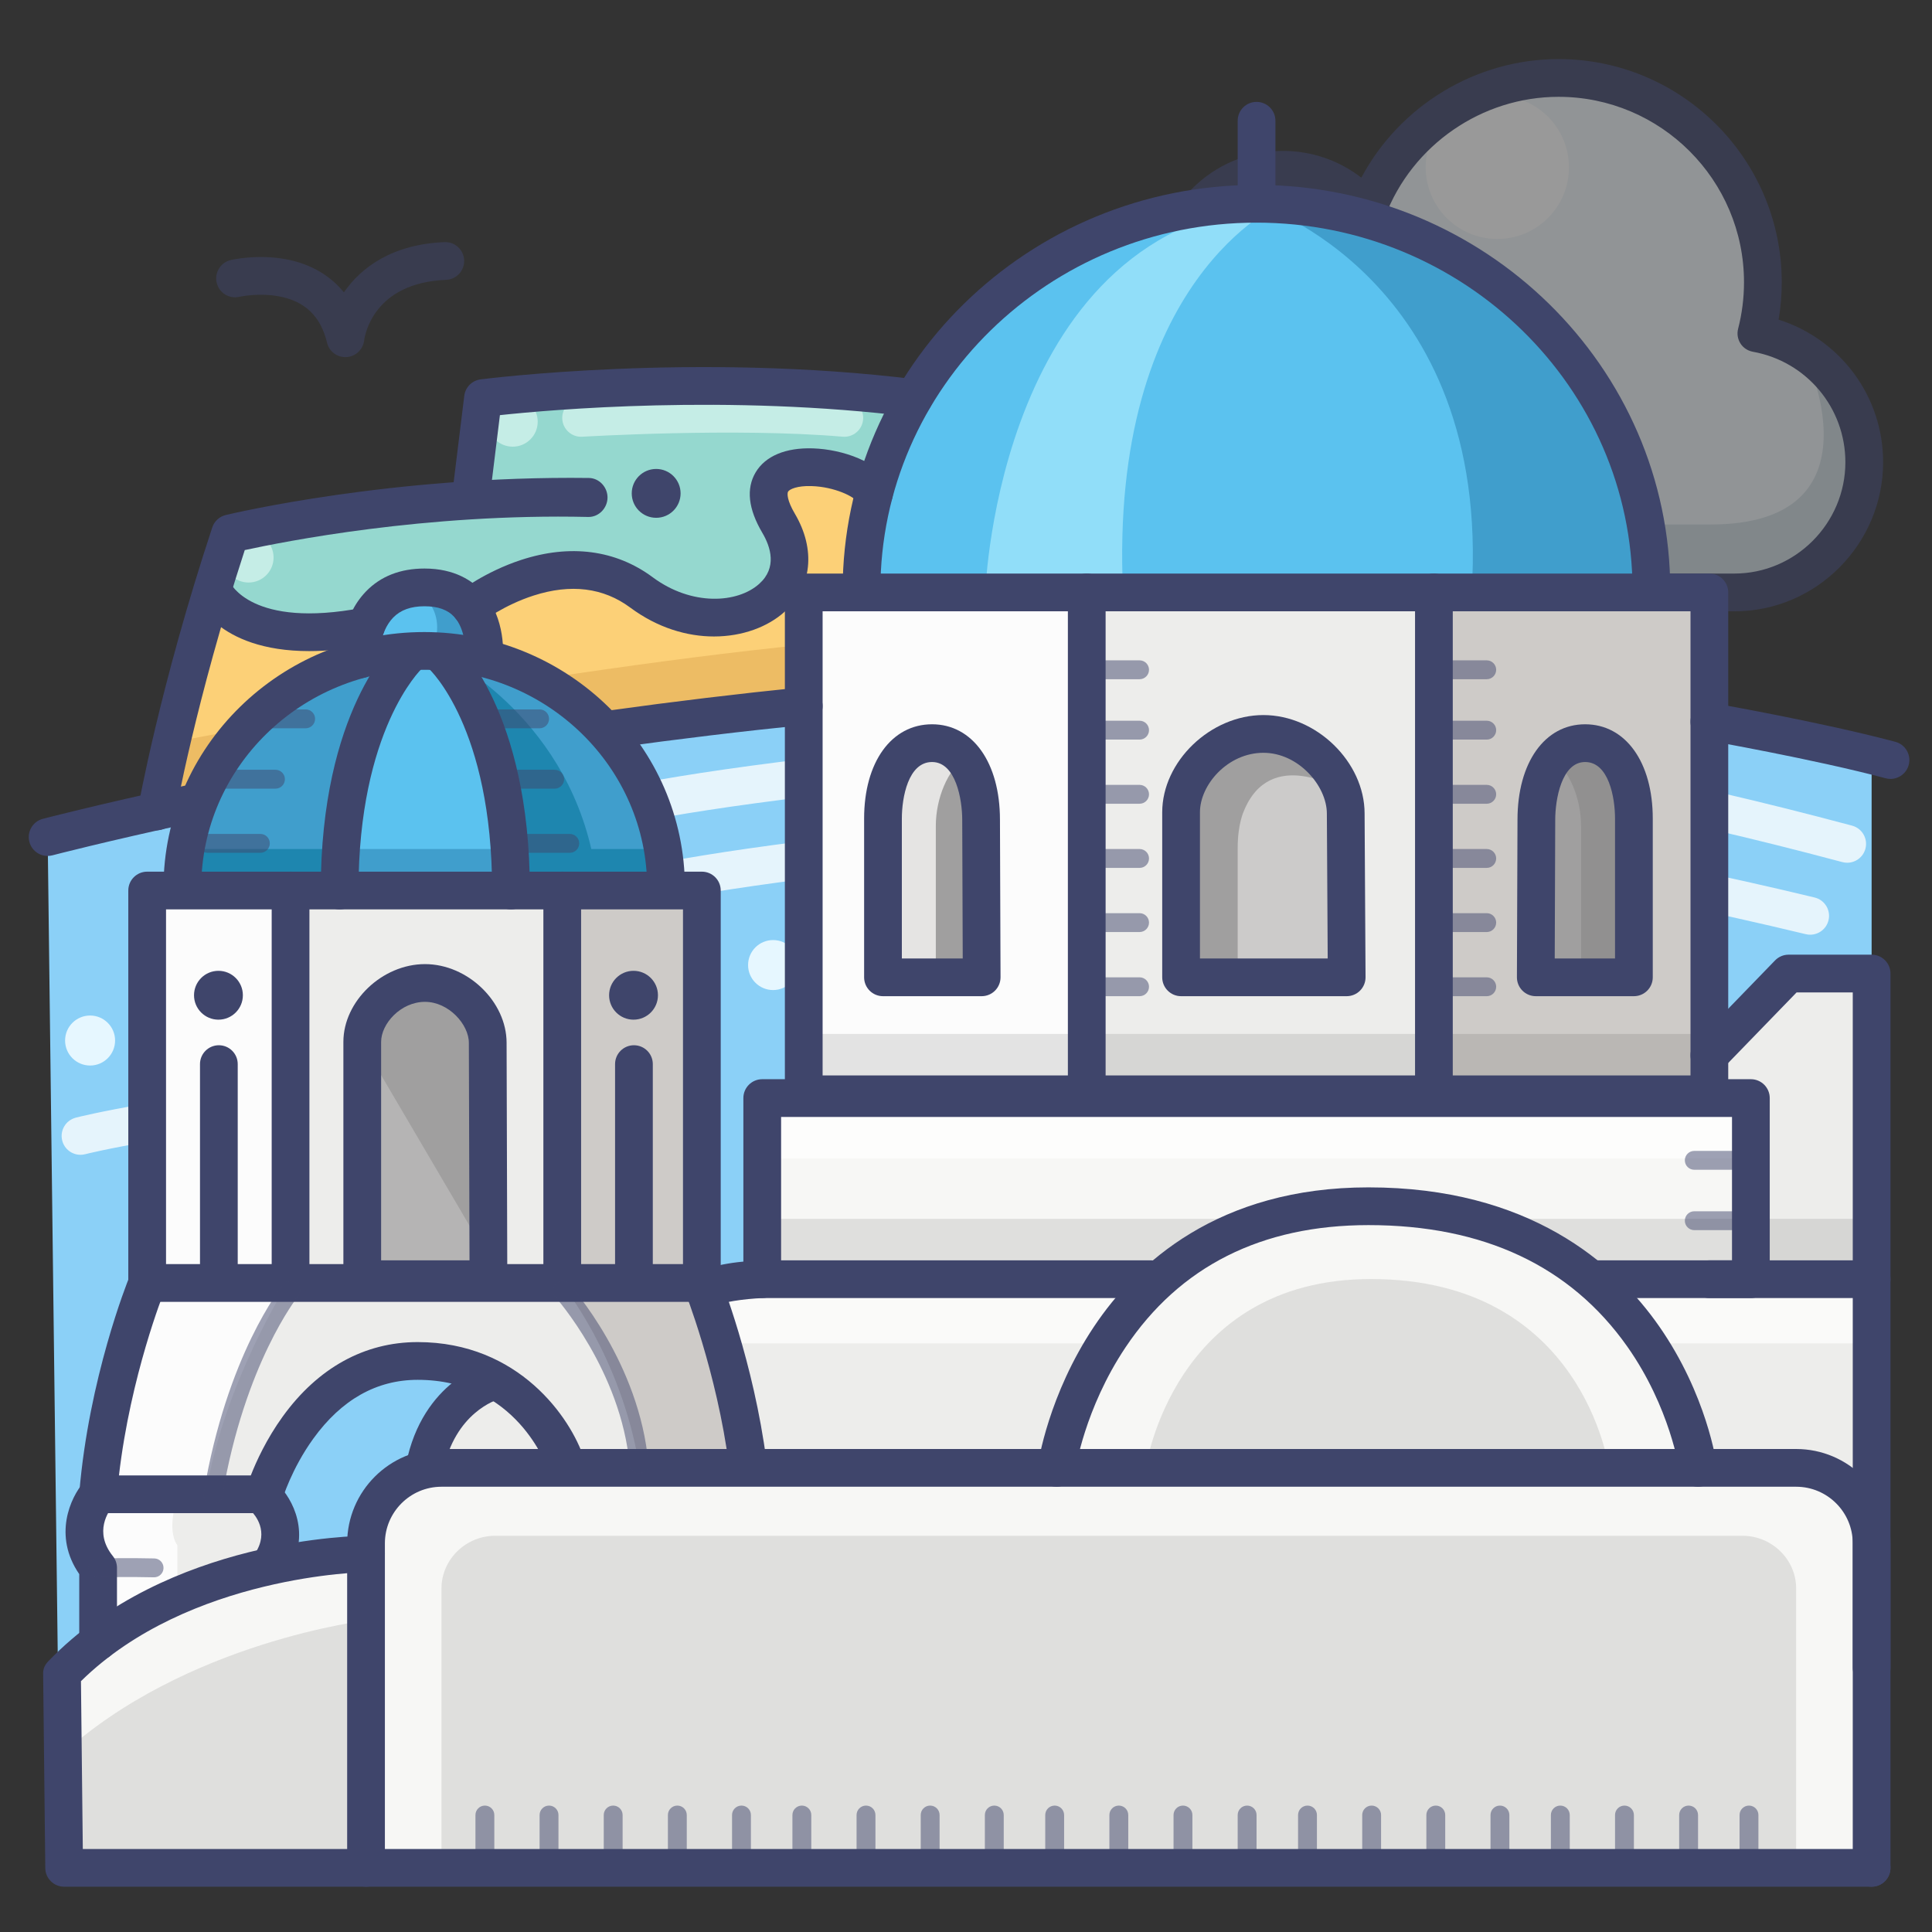 <?xml version="1.0" ?><!DOCTYPE svg  PUBLIC '-//W3C//DTD SVG 1.1//EN'  'http://www.w3.org/Graphics/SVG/1.1/DTD/svg11.dtd'><svg enable-background="new 0 0 512 512" height="512px" version="1.1" viewBox="0 0 512 512" width="512px" xml:space="preserve" xmlns="http://www.w3.org/2000/svg" xmlns:xlink="http://www.w3.org/1999/xlink"><rect x="0" y="0" width="512" height="512" fill="#333333" stroke="none"/><g id="Colors"><g><g><path d="M41.869,213L59,142.444l65.679-9.958l3.019-24.537c0,0,79.803-8.086,125.303-0.049L248,213H41.869z" fill="#FCD077"/></g></g><g><g><path d="M45.021,196.832c0,0,108.979-21.332,182.979-27.332V183c0,0-124.595,16.737-186.131,32.035     L45.021,196.832z" fill="#EDBC64"/></g></g><g><g><path d="M61,141.348l-4.703,18.402c0,0,9.953,11.463,40.703,6.231s44.75-22.647,70.5-9.814     s43.25,4.583,41.75-8.417c0,0,0-4.5-1.75-7.75s-5.895-20.203,11.928-15.727L231.625,129l8.088-23.793c0,0-60.827-7.46-109.27,0     l-5.765,27.279C124.679,132.486,89.999,134.694,61,141.348z" fill="#95D8CF"/></g></g><g><g><path d="M496,495H16l-3.379-274.287c0,0,81.352-19.991,169.379-30.713c199-24.238,314,11.42,314,11.42V495z" fill="#8BD0F7"/></g></g><g><g><g><circle cx="23.875" cy="275.75" fill="#E6F7FF" r="6.625"/></g></g><g><g><circle cx="204.875" cy="255.75" fill="#E6F7FF" r="6.625"/></g></g><g><g><path d="M158.332,220.035c-2.221,0-4.25-1.49-4.836-3.739c-0.696-2.671,0.902-5.4,3.572-6.099      c0.9-0.234,22.658-5.822,76.423-11.317c2.742-0.303,5.202,1.718,5.482,4.465c0.281,2.747-1.718,5.202-4.465,5.482      c-52.822,5.399-74.7,10.99-74.915,11.046C159.172,219.983,158.749,220.035,158.332,220.035z" fill="#E5F4FC"/></g></g><g><g><path d="M489.527,228.634c-0.427,0-0.859-0.055-1.291-0.17c-51.305-13.683-73.743-16.213-73.964-16.237      c-2.744-0.298-4.729-2.763-4.434-5.507c0.296-2.745,2.736-4.737,5.503-4.436c0.925,0.1,23.251,2.59,75.471,16.518      c2.669,0.712,4.255,3.451,3.543,6.119C493.759,227.158,491.737,228.634,489.527,228.634z" fill="#E5F4FC"/></g></g><g><g><path d="M479.72,247.706c-0.387,0-0.779-0.045-1.172-0.14c-51.805-12.45-74.121-14.382-74.341-14.399      c-2.752-0.227-4.8-2.642-4.573-5.394s2.631-4.807,5.394-4.573c0.927,0.076,23.309,2.014,75.856,14.644      c2.686,0.646,4.339,3.345,3.693,6.029C484.026,246.166,481.978,247.706,479.72,247.706z" fill="#E5F4FC"/></g></g><g><g><path d="M164.332,241.035c-2.221,0-4.25-1.49-4.836-3.739c-0.696-2.671,0.902-5.4,3.572-6.099      c0.9-0.234,22.658-5.822,76.423-11.317c2.755-0.299,5.201,1.718,5.482,4.465s-1.718,5.202-4.465,5.482      c-52.822,5.399-74.7,10.99-74.915,11.046C165.172,240.983,164.749,241.035,164.332,241.035z" fill="#E5F4FC"/></g></g><g><g><path d="M21.332,306.035c-2.221,0-4.25-1.49-4.836-3.739c-0.696-2.671,0.902-5.4,3.572-6.099      c0.9-0.234,22.658-5.822,76.423-11.317c2.753-0.3,5.202,1.718,5.482,4.465c0.281,2.747-1.718,5.202-4.465,5.482      c-52.822,5.399-74.7,10.99-74.915,11.046C22.172,305.983,21.749,306.035,21.332,306.035z" fill="#E5F4FC"/></g></g></g><g><g><polygon fill="#EDEDEB" points="443.584,291.5 474.625,258.25 496,258.333 496,416 416,416 416,296    "/></g></g><g><g><path d="M201.834,339c0,0-79.334,8.5-88.334,49H400l-13-49H201.834z" fill="#EDEDEB"/></g></g><g opacity="0.5"><g><g><path d="M494.045,122.668c0,19.104-15.372,34.36-34.422,34.582c-0.138,0.004-0.28-0.25-0.42-0.25H318.162      c-0.42,0-0.84,0.246-1.259,0.234c-20.745-0.664-37.359-17.562-37.359-38.472c0-19.175,13.974-35.02,32.292-38.034      c-0.528-2.182-0.81-4.435-0.81-6.785c0-15.997,12.967-28.948,28.964-28.948c9.025,0,17.084,4.135,22.395,10.607      c7.75-20.43,27.499-34.941,50.645-34.941c29.908,0,54.15,24.243,54.15,54.151c0,4.689-0.596,9.236-1.717,13.577      C481.721,91.336,494.045,105.563,494.045,122.668z" fill="#EFF5F9"/></g></g><g><g><circle cx="338.138" cy="56.68" fill="#FFFFFF" r="11.655"/></g></g><g><g><circle cx="396.806" cy="44.349" fill="#FFFFFF" r="18.991"/></g></g><g><g><path d="M324.089,139.159C277,139.159,282.5,99.75,282.5,99.75c-11.25,60,37.666,57.25,37.666,57.25      s124.145,0,139.457,0c15.313,0,30.625-9.173,34.232-28.914C497.462,108.344,477,91.469,477,91.469      C479.277,94.76,499.36,139,453.296,139H338.01L324.089,139.159z" fill="#CFDBE2"/></g></g><g><g><path d="M442.413,154.298v0.003h-0.38C442.158,154.301,442.287,154.301,442.413,154.298z" fill="#4D4D4D"/></g></g><g><g><path d="M450.279,162c-1.328,0-132.971,0.171-133.527,0.154c-23.672-0.758-42.208-19.786-42.208-43.431      c0-19.75,13.026-36.608,31.61-41.864c-0.085-0.979-0.128-1.94-0.128-2.925c0-18.723,15.236-33.943,33.964-33.943      c7.62,0,14.887,2.531,20.777,7.099c10.155-19.061,30.322-31.431,52.262-31.431c32.615,0,59.15,26.537,59.15,59.153      c0,3.326-0.277,6.64-0.826,9.898c16.313,5.191,27.691,20.244,27.691,37.783c0,21.625-17.658,39.506-39.363,39.506      C459.651,162,459.645,162,450.279,162z M317.001,152.157c2.829,0.01,99.868-0.157,133.278-0.157c5.711,0,9.154,0,9.324,0      c16.217,0,29.441-13.33,29.441-29.506c0-14.441-10.293-26.701-24.474-29.271c-1.367-0.248-2.57-1.01-3.319-2.181      c-0.75-1.17-0.978-2.578-0.63-3.924c1.033-4.003,1.558-8.14,1.558-12.315c0-27.103-22.049-49.146-49.15-49.146      c-20.299,0-38.773,12.749-45.97,31.72c-0.633,1.668-2.106,2.875-3.867,3.163c-1.756,0.288-3.541-0.383-4.673-1.763      c-4.575-5.577-11.329-8.774-18.529-8.774c-13.214,0-23.964,10.746-23.964,23.954c0,1.896,0.226,3.786,0.669,5.62      c0.327,1.353,0.077,2.779-0.691,3.938c-0.768,1.159-1.984,1.946-3.356,2.172c-16.284,2.679-28.104,16.522-28.104,33.037      C284.544,136.916,298.796,151.541,317.001,152.157z" fill="#3F456B"/></g></g></g><g><g><path d="M228.311,156.413c0-56.561,46.859-102.412,104.662-102.412c57.804,0,104.663,45.852,104.663,102.412" fill="#5BC2EF"/></g></g><g><g><rect fill="#EDEDEB" height="133" width="240" x="213" y="157"/></g></g><g><g><rect fill="#FCFCFC" height="133" width="73" x="213" y="157"/></g></g><g><g><rect fill="#CECBC8" height="133" width="73" x="380" y="157"/></g></g><g><g><path d="M332.973,54.001c0,0,62.36,19.666,57.027,102.999l49.667-0.587     C439.667,156.413,434.945,59.002,332.973,54.001z" fill="#409ECC"/></g></g><g><g><path d="M339.479,54.001c0,0-45.773,19.666-41.859,102.999l-36.455-0.587     C261.164,156.413,264.629,59.002,339.479,54.001z" fill="#91DEF9"/></g></g><g><g><g><path d="M356.633,215.589c0-10.275-9.876-21.089-21.815-21.089c-11.94,0-21.817,10.49-21.817,20.766V259h43.885      L356.633,215.589z" fill="#CCCBCA"/></g></g><g><g><path d="M355.219,209.27c0,0-18.594-11.562-25.594,5.688c0,0-1.625,3.375-1.625,9.709S328,258,328,258h-15v-41      c0,0-3.363-20.756,18.402-22.211C353.167,193.334,355.219,209.27,355.219,209.27" fill="#A09F9F"/></g></g></g><g opacity="0.1"><g><rect height="16" width="240" x="213" y="274"/></g></g><g><g><rect fill="#F7F7F5" height="48" width="262" x="202" y="291"/></g></g><g opacity="0.7"><g><rect fill="#FFFFFF" height="16" width="262" x="202" y="291"/></g></g><g opacity="0.7"><g><rect fill="#FFFFFF" height="16" width="304" x="192" y="340"/></g></g><g opacity="0.1"><g><rect height="16" width="262" x="202" y="323"/></g></g><g opacity="0.1"><g><rect height="16" width="32" x="464" y="323"/></g></g><g><g><path d="M97,495v-86c0-11.046,8.954-20,20-20h359c11.046,0,20,8.954,20,20v86" fill="#F7F7F5"/></g></g><g opacity="0.1"><g><path d="M117,497v-76.038c0-7.711,6.478-13.962,14.188-13.962h330.623c7.711,0,14.188,6.251,14.188,13.962V497"/></g></g><g><g><path d="M280.001,389c0,0,9.999-69.334,82.666-69.334c78,0,87.334,69.334,87.334,69.334" fill="#F7F7F5"/></g></g><g opacity="0.1"><g><path d="M303.65,389c0,0,7.218-50.043,59.666-50.043c56.298,0,63.035,50.043,63.035,50.043"/></g></g><g><g><path d="M96.901,410.667C96.901,410.667,45,412,16,445v50l78.333-0.667L96.901,410.667z" fill="#F7F7F5"/></g></g><g opacity="0.1"><g><path d="M97.666,429.334c0,0-48.666,5.667-81.666,36V495l83.667-1.999L97.666,429.334z"/></g></g><g><g><path d="M48.333,236.206c0-34.632,28.692-62.706,64.085-62.706c35.394,0,64.084,28.074,64.084,62.706" fill="#409ECC"/></g></g><g><g><rect fill="#FCFCFC" height="104" width="147" x="39" y="236"/></g></g><g><g><rect fill="#EDEDEB" height="104" width="110" x="76" y="236"/></g></g><g><g><rect fill="#CECBC8" height="104" width="37" x="149" y="236"/></g></g><g><g><path d="M108.211,173.336c0,0-17.961,16.164-17.711,62.664H135c0,0,3.5-29.5-15.25-61L108.211,173.336z" fill="#5BC2EF"/></g></g><g><g><path d="M95.381,174.744c0,0-0.548-19.077,17.119-19.077s15.768,18.767,15.768,18.767" fill="#5BC2EF"/></g></g><g><g><path d="M109.75,156.167c0,0,9.875,4.833,4.5,16.833H127C127,173,129.375,156.209,109.75,156.167z" fill="#409ECC"/></g></g><g><g><path d="M120.008,175.296c0,0,34.158,17.704,38.325,59.704H135C135,235,136.35,194.592,120.008,175.296z" fill="#1E86AF"/></g></g><g><g><rect fill="#409ECC" height="10" width="45" x="90" y="225"/></g></g><g><g><rect fill="#1E86AF" height="10" width="45" x="48" y="225"/></g></g><g><g><rect fill="#1E86AF" height="10" width="45" x="134" y="225"/></g></g><g><g><path d="M129.252,276.357c0-7.727-7.647-15.857-16.625-15.857c-8.979,0-16.627,7.888-16.627,15.614V339h33.441     L129.252,276.357z" fill="#A09F9F"/></g></g><g><g><polyline fill="#B5B4B4" points="96,276.391 131,336 96,336 96,276    "/></g></g><g><g><path d="M38.819,339.662c0,0-10.82,32.338-12.819,55.338h44c0,0,11-34.337,40.667-34.337S149,388,149,388h49     c0,0-5.334-28.667-12-48L38.819,339.662z" fill="#EDEDEB"/></g></g><g><g><path d="M149,340.492c0,0,15.333,18.508,20.333,47.508H198l-12-48L149,340.492z" fill="#CECBC8"/></g></g><g><g><path d="M76,340.492c0,0-16.333,25.508-21.333,54.508H26l13-55L76,340.492z" fill="#FCFCFC"/></g></g><g><g><path d="M26,395c0,0-9,10.779,0,20.515V432l46.22-16.485c0,0,9.78-12.015-5.22-20.515H26z" fill="#EDEDEB"/></g></g><g><g><path d="M47,396.875c0,0-3,8.375,0,12.625V421l-22,11l-1.25-31.75L47,396.875z" fill="#FCFCFC"/></g></g><g><g><circle cx="135.875" cy="111.75" fill="#C5EDE6" r="6.625"/></g></g><g><g><circle cx="65.875" cy="147.75" fill="#C5EDE6" r="6.625"/></g></g><g><g><path d="M223.756,115.75c-0.145,0-0.289-0.006-0.436-0.019c-28.287-2.438-68.609-0.015-69.015,0.009     c-2.73,0.178-5.127-1.928-5.296-4.685c-0.169-2.756,1.928-5.127,4.684-5.296c1.679-0.104,41.451-2.493,70.486,0.009     c2.751,0.237,4.789,2.66,4.552,5.411C228.507,113.784,226.323,115.75,223.756,115.75z" fill="#C5EDE6"/></g></g></g><g id="Lines"><g opacity="0.5"><g><path d="M91.53,94.639c-2.3,0-4.32-1.557-4.86-3.815c-1.66-6.949-5.791-10.963-12.626-12.27     c-5.465-1.043-10.551,0.089-10.602,0.1c-2.689,0.64-5.381-1.031-6.014-3.719c-0.634-2.688,1.031-5.381,3.719-6.014     c0.289-0.068,7.148-1.65,14.774-0.189c6.38,1.22,11.548,4.231,15.217,8.755c4.527-6.582,12.792-12.752,26.664-13.319     c2.761-0.115,5.088,2.033,5.2,4.792s-2.032,5.087-4.792,5.2c-19.169,0.784-21.51,14.537-21.714,16.103     c-0.312,2.392-2.289,4.243-4.698,4.37C91.709,94.637,91.619,94.639,91.53,94.639z" fill="#3F456B"/></g></g><g><g><circle cx="173.891" cy="130.75" fill="#3F456B" r="6.473"/></g></g><g><g><path d="M333,59c-2.762,0-5-2.238-5-5V32c0-2.762,2.238-5,5-5s5,2.238,5,5v22C338,56.762,335.762,59,333,59z" fill="#3F456B"/></g></g><g opacity="0.5"><g><g><path d="M394,196h-14c-1.381,0-2.5-1.119-2.5-2.5s1.119-2.5,2.5-2.5h14c1.381,0,2.5,1.119,2.5,2.5      S395.381,196,394,196z" fill="#3F456B"/></g></g><g><g><path d="M394,180h-14c-1.381,0-2.5-1.119-2.5-2.5s1.119-2.5,2.5-2.5h14c1.381,0,2.5,1.119,2.5,2.5      S395.381,180,394,180z" fill="#3F456B"/></g></g><g><g><path d="M394,213h-14c-1.381,0-2.5-1.119-2.5-2.5s1.119-2.5,2.5-2.5h14c1.381,0,2.5,1.119,2.5,2.5      S395.381,213,394,213z" fill="#3F456B"/></g></g><g><g><path d="M394,230h-14c-1.381,0-2.5-1.119-2.5-2.5s1.119-2.5,2.5-2.5h14c1.381,0,2.5,1.119,2.5,2.5      S395.381,230,394,230z" fill="#3F456B"/></g></g><g><g><path d="M394,247h-14c-1.381,0-2.5-1.119-2.5-2.5s1.119-2.5,2.5-2.5h14c1.381,0,2.5,1.119,2.5,2.5      S395.381,247,394,247z" fill="#3F456B"/></g></g><g><g><path d="M394,264h-14c-1.381,0-2.5-1.119-2.5-2.5s1.119-2.5,2.5-2.5h14c1.381,0,2.5,1.119,2.5,2.5      S395.381,264,394,264z" fill="#3F456B"/></g></g></g><g opacity="0.5"><g><g><path d="M302,196h-14c-1.381,0-2.5-1.119-2.5-2.5s1.119-2.5,2.5-2.5h14c1.381,0,2.5,1.119,2.5,2.5      S303.381,196,302,196z" fill="#3F456B"/></g></g><g><g><path d="M302,180h-14c-1.381,0-2.5-1.119-2.5-2.5s1.119-2.5,2.5-2.5h14c1.381,0,2.5,1.119,2.5,2.5      S303.381,180,302,180z" fill="#3F456B"/></g></g><g><g><path d="M302,213h-14c-1.381,0-2.5-1.119-2.5-2.5s1.119-2.5,2.5-2.5h14c1.381,0,2.5,1.119,2.5,2.5      S303.381,213,302,213z" fill="#3F456B"/></g></g><g><g><path d="M302,230h-14c-1.381,0-2.5-1.119-2.5-2.5s1.119-2.5,2.5-2.5h14c1.381,0,2.5,1.119,2.5,2.5      S303.381,230,302,230z" fill="#3F456B"/></g></g><g><g><path d="M302,247h-14c-1.381,0-2.5-1.119-2.5-2.5s1.119-2.5,2.5-2.5h14c1.381,0,2.5,1.119,2.5,2.5      S303.381,247,302,247z" fill="#3F456B"/></g></g><g><g><path d="M302,264h-14c-1.381,0-2.5-1.119-2.5-2.5s1.119-2.5,2.5-2.5h14c1.381,0,2.5,1.119,2.5,2.5      S303.381,264,302,264z" fill="#3F456B"/></g></g></g><g opacity="0.5"><g><g><path d="M147,209h-14c-1.381,0-2.5-1.119-2.5-2.5s1.119-2.5,2.5-2.5h14c1.381,0,2.5,1.119,2.5,2.5      S148.381,209,147,209z" fill="#3F456B"/></g></g><g><g><path d="M143,193h-14c-1.381,0-2.5-1.119-2.5-2.5s1.119-2.5,2.5-2.5h14c1.381,0,2.5,1.119,2.5,2.5      S144.381,193,143,193z" fill="#3F456B"/></g></g><g><g><path d="M151,226h-14c-1.381,0-2.5-1.119-2.5-2.5s1.119-2.5,2.5-2.5h14c1.381,0,2.5,1.119,2.5,2.5      S152.381,226,151,226z" fill="#3F456B"/></g></g></g><g opacity="0.5"><g><g><path d="M73,209H59c-1.381,0-2.5-1.119-2.5-2.5s1.119-2.5,2.5-2.5h14c1.381,0,2.5,1.119,2.5,2.5      S74.381,209,73,209z" fill="#3F456B"/></g></g><g><g><path d="M81,193H67c-1.381,0-2.5-1.119-2.5-2.5s1.119-2.5,2.5-2.5h14c1.381,0,2.5,1.119,2.5,2.5      S82.381,193,81,193z" fill="#3F456B"/></g></g><g><g><path d="M69,226H55c-1.381,0-2.5-1.119-2.5-2.5s1.119-2.5,2.5-2.5h14c1.381,0,2.5,1.119,2.5,2.5      S70.381,226,69,226z" fill="#3F456B"/></g></g></g><g opacity="0.5"><g><g><path d="M463,326h-14c-1.381,0-2.5-1.119-2.5-2.5s1.119-2.5,2.5-2.5h14c1.381,0,2.5,1.119,2.5,2.5      S464.381,326,463,326z" fill="#3F456B"/></g></g><g><g><path d="M463,310h-14c-1.381,0-2.5-1.119-2.5-2.5s1.119-2.5,2.5-2.5h14c1.381,0,2.5,1.119,2.5,2.5      S464.381,310,463,310z" fill="#3F456B"/></g></g></g><g opacity="0.5"><g><g><path d="M196.5,497.5c-1.381,0-2.5-1.119-2.5-2.5v-14c0-1.381,1.119-2.5,2.5-2.5s2.5,1.119,2.5,2.5v14      C199,496.381,197.881,497.5,196.5,497.5z" fill="#3F456B"/></g></g><g><g><path d="M212.5,497.5c-1.381,0-2.5-1.119-2.5-2.5v-14c0-1.381,1.119-2.5,2.5-2.5s2.5,1.119,2.5,2.5v14      C215,496.381,213.881,497.5,212.5,497.5z" fill="#3F456B"/></g></g><g><g><path d="M179.5,497.5c-1.381,0-2.5-1.119-2.5-2.5v-14c0-1.381,1.119-2.5,2.5-2.5s2.5,1.119,2.5,2.5v14      C182,496.381,180.881,497.5,179.5,497.5z" fill="#3F456B"/></g></g><g><g><path d="M162.5,497.5c-1.381,0-2.5-1.119-2.5-2.5v-14c0-1.381,1.119-2.5,2.5-2.5s2.5,1.119,2.5,2.5v14      C165,496.381,163.881,497.5,162.5,497.5z" fill="#3F456B"/></g></g><g><g><path d="M145.5,497.5c-1.381,0-2.5-1.119-2.5-2.5v-14c0-1.381,1.119-2.5,2.5-2.5s2.5,1.119,2.5,2.5v14      C148,496.381,146.881,497.5,145.5,497.5z" fill="#3F456B"/></g></g><g><g><path d="M263.5,497.5c-1.381,0-2.5-1.119-2.5-2.5v-14c0-1.381,1.119-2.5,2.5-2.5s2.5,1.119,2.5,2.5v14      C266,496.381,264.881,497.5,263.5,497.5z" fill="#3F456B"/></g></g><g><g><path d="M279.5,497.5c-1.381,0-2.5-1.119-2.5-2.5v-14c0-1.381,1.119-2.5,2.5-2.5s2.5,1.119,2.5,2.5v14      C282,496.381,280.881,497.5,279.5,497.5z" fill="#3F456B"/></g></g><g><g><path d="M246.5,497.5c-1.381,0-2.5-1.119-2.5-2.5v-14c0-1.381,1.119-2.5,2.5-2.5s2.5,1.119,2.5,2.5v14      C249,496.381,247.881,497.5,246.5,497.5z" fill="#3F456B"/></g></g><g><g><path d="M229.5,497.5c-1.381,0-2.5-1.119-2.5-2.5v-14c0-1.381,1.119-2.5,2.5-2.5s2.5,1.119,2.5,2.5v14      C232,496.381,230.881,497.5,229.5,497.5z" fill="#3F456B"/></g></g><g><g><path d="M330.5,497.5c-1.381,0-2.5-1.119-2.5-2.5v-14c0-1.381,1.119-2.5,2.5-2.5s2.5,1.119,2.5,2.5v14      C333,496.381,331.881,497.5,330.5,497.5z" fill="#3F456B"/></g></g><g><g><path d="M346.5,497.5c-1.381,0-2.5-1.119-2.5-2.5v-14c0-1.381,1.119-2.5,2.5-2.5s2.5,1.119,2.5,2.5v14      C349,496.381,347.881,497.5,346.5,497.5z" fill="#3F456B"/></g></g><g><g><path d="M313.5,497.5c-1.381,0-2.5-1.119-2.5-2.5v-14c0-1.381,1.119-2.5,2.5-2.5s2.5,1.119,2.5,2.5v14      C316,496.381,314.881,497.5,313.5,497.5z" fill="#3F456B"/></g></g><g><g><path d="M296.5,497.5c-1.381,0-2.5-1.119-2.5-2.5v-14c0-1.381,1.119-2.5,2.5-2.5s2.5,1.119,2.5,2.5v14      C299,496.381,297.881,497.5,296.5,497.5z" fill="#3F456B"/></g></g><g><g><path d="M397.5,497.5c-1.381,0-2.5-1.119-2.5-2.5v-14c0-1.381,1.119-2.5,2.5-2.5s2.5,1.119,2.5,2.5v14      C400,496.381,398.881,497.5,397.5,497.5z" fill="#3F456B"/></g></g><g><g><path d="M413.5,497.5c-1.381,0-2.5-1.119-2.5-2.5v-14c0-1.381,1.119-2.5,2.5-2.5s2.5,1.119,2.5,2.5v14      C416,496.381,414.881,497.5,413.5,497.5z" fill="#3F456B"/></g></g><g><g><path d="M380.5,497.5c-1.381,0-2.5-1.119-2.5-2.5v-14c0-1.381,1.119-2.5,2.5-2.5s2.5,1.119,2.5,2.5v14      C383,496.381,381.881,497.5,380.5,497.5z" fill="#3F456B"/></g></g><g><g><path d="M363.5,497.5c-1.381,0-2.5-1.119-2.5-2.5v-14c0-1.381,1.119-2.5,2.5-2.5s2.5,1.119,2.5,2.5v14      C366,496.381,364.881,497.5,363.5,497.5z" fill="#3F456B"/></g></g><g><g><path d="M447.5,497.5c-1.381,0-2.5-1.119-2.5-2.5v-14c0-1.381,1.119-2.5,2.5-2.5s2.5,1.119,2.5,2.5v14      C450,496.381,448.881,497.5,447.5,497.5z" fill="#3F456B"/></g></g><g><g><path d="M463.5,497.5c-1.381,0-2.5-1.119-2.5-2.5v-14c0-1.381,1.119-2.5,2.5-2.5s2.5,1.119,2.5,2.5v14      C466,496.381,464.881,497.5,463.5,497.5z" fill="#3F456B"/></g></g><g><g><path d="M430.5,497.5c-1.381,0-2.5-1.119-2.5-2.5v-14c0-1.381,1.119-2.5,2.5-2.5s2.5,1.119,2.5,2.5v14      C433,496.381,431.881,497.5,430.5,497.5z" fill="#3F456B"/></g></g><g><g><path d="M128.5,497.5c-1.381,0-2.5-1.119-2.5-2.5v-14c0-1.381,1.119-2.5,2.5-2.5s2.5,1.119,2.5,2.5v14      C131,496.381,129.881,497.5,128.5,497.5z" fill="#3F456B"/></g></g></g><g><g><path d="M437.636,161.413c-2.762,0-5-2.238-5-5c0-53.713-44.709-97.412-99.663-97.412     s-99.662,43.699-99.662,97.412c0,2.762-2.238,5-5,5s-5-2.238-5-5c0-59.228,49.194-107.412,109.662-107.412     c60.469,0,109.663,48.185,109.663,107.412C442.636,159.175,440.397,161.413,437.636,161.413z" fill="#3F456B"/></g></g><g><g><path d="M453,295H213c-2.762,0-5-2.238-5-5V157c0-2.762,2.238-5,5-5h240c2.762,0,5,2.238,5,5v133     C458,292.762,455.762,295,453,295z M218,285h230V162H218V285z" fill="#3F456B"/></g></g><g><g><path d="M176.502,240.206c-2.762,0-5-2.238-5-5c0-31.819-26.505-57.706-59.084-57.706     s-59.085,25.887-59.085,57.706c0,2.762-2.238,5-5,5s-5-2.238-5-5c0-37.333,30.991-67.706,69.085-67.706     c38.093,0,69.084,30.373,69.084,67.706C181.502,237.968,179.264,240.206,176.502,240.206z" fill="#3F456B"/></g></g><g><g><path d="M186,345H39c-2.762,0-5-2.238-5-5V236c0-2.762,2.238-5,5-5h147c2.762,0,5,2.238,5,5v104     C191,342.762,188.762,345,186,345z M44,335h137v-94H44V335z" fill="#3F456B"/></g></g><g><g><path d="M464,344h-41c-2.762,0-5-2.238-5-5s2.238-5,5-5h36v-38H207v38h98c2.762,0,5,2.238,5,5s-2.238,5-5,5H202     c-2.762,0-5-2.238-5-5v-48c0-2.762,2.238-5,5-5h262c2.762,0,5,2.238,5,5v48C469,341.762,466.762,344,464,344z" fill="#3F456B"/></g></g><g><g><g><path d="M288,295c-2.762,0-5-2.238-5-5V157c0-2.762,2.238-5,5-5s5,2.238,5,5v133      C293,292.762,290.762,295,288,295z" fill="#3F456B"/></g></g><g><g><path d="M380,295c-2.762,0-5-2.238-5-5V157c0-2.762,2.238-5,5-5s5,2.238,5,5v133      C385,292.762,382.762,295,380,295z" fill="#3F456B"/></g></g></g><g><g><g><path d="M77,344c-2.762,0-5-2.238-5-5V236c0-2.762,2.238-5,5-5s5,2.238,5,5v103C82,341.762,79.762,344,77,344z" fill="#3F456B"/></g></g><g><g><path d="M149,344c-2.762,0-5-2.238-5-5V236c0-2.762,2.238-5,5-5s5,2.238,5,5v103      C154,341.762,151.762,344,149,344z" fill="#3F456B"/></g></g></g><g><g><path d="M356.885,264H313c-2.762,0-5-2.238-5-5v-43.734c0-13.484,12.782-25.766,26.817-25.766     c14.034,0,26.815,12.435,26.815,26.089l0.252,43.382c0.008,1.331-0.516,2.61-1.454,3.555     C359.492,263.469,358.216,264,356.885,264z M318,254h33.855l-0.223-38.382c0-7.316-7.501-16.118-16.815-16.118     c-9.471,0-16.817,8.475-16.817,15.766V254z" fill="#3F456B"/></g></g><g><g><path d="M129.441,344H96c-2.762,0-5-2.238-5-5v-62.886c0-10.789,10.309-20.614,21.627-20.614     c11.317,0,21.625,9.941,21.625,20.857l0.189,62.628c0.004,1.328-0.521,2.604-1.459,3.545     C132.044,343.471,130.771,344,129.441,344z M101,334h23.426l-0.174-57.628c0-4.902-5.364-10.872-11.625-10.872     c-6.44,0-11.627,5.807-11.627,10.614V334z" fill="#3F456B"/></g></g><g><g><g><path d="M260,217.233c0-9.886-5.803-20.29-13-20.29s-13,10.093-13,19.979V259h26.152L260,217.233z" fill="#E5E4E3"/></g></g><g><g><path d="M255.848,200.675c-4.668,3.302-7.848,10.833-7.848,18.247V261h10" fill="#A09F9F"/></g></g><g><g><path d="M260.152,264H234c-2.762,0-5-2.238-5-5v-42.078c0-14.94,7.233-24.979,18-24.979s18,10.163,18,25.29      l0.152,41.748c0.005,1.329-0.52,2.606-1.458,3.548S261.481,264,260.152,264z M239,254h16.134L255,217.252      c0-5.307-1.672-15.309-8-15.309c-6.315,0-8,9.415-8,14.979V254z" fill="#3F456B"/></g></g></g><g><g><g><path d="M407.152,217.233c0-9.886,5.727-20.29,12.924-20.29S433,207.036,433,216.922V259h-26L407.152,217.233z" fill="#919090"/></g></g><g><g><path d="M411.152,200.675c4.668,3.302,7.848,10.833,7.848,18.247V261h-10" fill="#A09F9F"/></g></g><g><g><path d="M433,264h-26c-1.329,0-2.604-0.529-3.542-1.471s-1.463-2.219-1.458-3.548l0.152-41.767      c0-15.108,7.203-25.271,17.924-25.271S438,201.981,438,216.922V259C438,261.762,435.762,264,433,264z M412.019,254H428v-37.078      c0-5.563-1.669-14.979-7.924-14.979c-6.268,0-7.924,10.002-7.924,15.29L412.019,254z" fill="#3F456B"/></g></g></g><g><g><path d="M496,500c-2.762,0-5-2.238-5-5v-86c0-8.271-6.729-15-15-15H117c-8.271,0-15,6.729-15,15v86     c0,2.762-2.238,5-5,5s-5-2.238-5-5v-86c0-13.785,11.215-25,25-25h359c13.785,0,25,11.215,25,25v86     C501,497.762,498.762,500,496,500z" fill="#3F456B"/></g></g><g><g><path d="M280.007,394.001c-0.237,0-0.478-0.018-0.72-0.052c-2.733-0.395-4.629-2.93-4.235-5.663     c0.109-0.753,2.801-18.663,14.875-36.731c11.246-16.828,32.994-36.889,72.74-36.889c42.449,0,65.313,20.017,77.019,36.808     c12.631,18.118,15.169,36.103,15.271,36.859c0.369,2.736-1.551,5.254-4.288,5.622c-2.734,0.363-5.254-1.552-5.622-4.288     c-0.021-0.155-2.411-16.65-13.793-32.803c-15.057-21.365-38.133-32.198-68.586-32.198c-28.363,0-50.039,10.916-64.426,32.445     c-10.828,16.203-13.269,32.44-13.291,32.603C284.591,392.205,282.452,394.001,280.007,394.001z" fill="#3F456B"/></g></g><g><g><path d="M161.995,198.258c-2.457,0-4.599-1.811-4.946-4.312c-0.381-2.735,1.528-5.261,4.264-5.641     c17.288-2.403,34.51-4.476,51.186-6.159c2.752-0.286,5.199,1.725,5.477,4.473c0.277,2.747-1.725,5.199-4.473,5.477     c-16.552,1.671-33.647,3.729-50.812,6.114C162.456,198.241,162.224,198.258,161.995,198.258z" fill="#3F456B"/></g></g><g><g><path d="M12.618,226.835c-2.219,0-4.245-1.487-4.834-3.734c-0.699-2.671,0.898-5.403,3.569-6.104     c0.141-0.036,14.245-3.72,37.614-8.772c2.699-0.586,5.361,1.132,5.943,3.83c0.584,2.699-1.131,5.36-3.83,5.943     c-23.135,5.003-37.055,8.637-37.193,8.673C13.464,226.782,13.037,226.835,12.618,226.835z" fill="#3F456B"/></g></g><g><g><path d="M501.003,206.421c-0.428,0-0.861-0.055-1.294-0.171c-18.575-4.966-47.288-10.04-47.576-10.091     c-2.719-0.479-4.536-3.071-4.057-5.791c0.479-2.719,3.069-4.536,5.791-4.057c1.192,0.21,29.433,5.2,48.424,10.278     c2.668,0.713,4.253,3.454,3.539,6.121C505.232,204.946,503.212,206.421,501.003,206.421z" fill="#3F456B"/></g></g><g><g><path d="M41.518,220.036c-0.287,0-0.577-0.025-0.869-0.076c-2.72-0.477-4.538-3.067-4.062-5.787     c0.056-0.317,5.713-32.188,19.666-74.395c0.543-1.643,1.896-2.888,3.577-3.292c1.781-0.429,44.198-10.47,96.234-9.819     c2.761,0.036,4.971,2.47,4.936,5.231c-0.035,2.738-2.268,5.102-4.999,5.102c-0.021,0-0.043,0-0.065,0     c-43.419-1-80.926,6.596-91.071,8.775C51.8,185.893,46.49,215.678,46.437,215.981C46.011,218.409,43.9,220.036,41.518,220.036z" fill="#3F456B"/></g></g><g><g><path d="M124.685,137.516c-0.203,0-0.409-0.013-0.616-0.038c-2.74-0.337-4.689-2.832-4.353-5.573l3.321-27.015     c0.278-2.262,2.051-4.05,4.311-4.347c0.563-0.074,56.804-7.297,115.41-0.005c2.74,0.341,4.686,2.839,4.345,5.579     c-0.342,2.741-2.841,4.69-5.579,4.345c-48.6-6.048-95.57-1.89-109.041-0.445l-2.841,23.108     C129.33,135.658,127.174,137.516,124.685,137.516z" fill="#3F456B"/></g></g><g><g><path d="M496,447c-2.762,0-5-2.238-5-5V263h-14.883l-19.526,20.146c-1.924,1.983-5.088,2.031-7.07,0.111     c-1.983-1.922-2.033-5.088-0.111-7.07l21-21.667c0.942-0.972,2.237-1.521,3.591-1.521h22c2.762,0,5,2.238,5,5v184     C501,444.762,498.762,447,496,447z" fill="#3F456B"/></g></g><g><g><path d="M496,344h-43c-2.762,0-5-2.238-5-5s2.238-5,5-5h43c2.762,0,5,2.238,5,5S498.762,344,496,344z" fill="#3F456B"/></g></g><g><g><path d="M496,500H17c-2.74,0-4.97-2.205-5-4.945l-0.568-51.568c-0.015-1.313,0.489-2.33,1.401-3.275     C44.306,407.577,94.821,407,96.957,407c0.015,0,0.029,0,0.044,0c2.741,0,4.976,1.96,4.999,4.707     c0.023,2.76-2.193,4.892-4.953,4.918l0,0c-0.474,0.005-46.934,0.748-75.593,28.903L21.945,490H496c2.762,0,5,2.238,5,5     S498.762,500,496,500z" fill="#3F456B"/></g></g><g><g><path d="M70,401H26c-1.398,0-2.732-0.586-3.68-1.614c-0.946-1.029-1.419-2.407-1.303-3.801     c2.534-30.408,12.749-55.893,13.183-56.963c1.037-2.559,3.952-3.791,6.512-2.756c2.559,1.037,3.793,3.951,2.757,6.51l0,0     c-0.095,0.233-8.861,22.147-11.944,48.624h34.942c1.428-3.657,4.131-9.616,8.449-15.594     c9.327-12.914,21.696-19.739,35.771-19.739c26.857,0,40.566,20.135,44.062,30.78c0.862,2.624-0.566,5.449-3.189,6.311     c-2.624,0.864-5.449-0.565-6.311-3.189c-0.323-0.959-8.354-23.901-34.562-23.901c-10.884,0-20.191,5.247-27.665,15.594     c-5.811,8.044-8.201,16.065-8.225,16.146C74.174,399.536,72.22,401,70,401z" fill="#3F456B"/></g></g><g><g><path d="M198.188,393.009c-2.476,0-4.625-1.837-4.952-4.356c-3.286-25.28-11.787-46.569-11.872-46.781     c-1.032-2.561,0.206-5.475,2.767-6.507c2.562-1.036,5.472,0.204,6.506,2.764c0.368,0.911,9.059,22.634,12.516,49.235     c0.356,2.738-1.575,5.247-4.313,5.603C198.619,392.994,198.401,393.009,198.188,393.009z" fill="#3F456B"/></g></g><g><g><path d="M26,440c-2.762,0-5-2.238-5-5v-17.848c-6.988-10.153-2.366-20.312,1.242-24.422     c1.82-2.076,4.981-2.281,7.057-0.459c2.064,1.812,2.278,4.949,0.486,7.024c-0.898,1.07-5.045,6.654,0.112,13.072     C30.611,413.256,31,414.361,31,415.5V435C31,437.762,28.762,440,26,440z" fill="#3F456B"/></g></g><g><g><path d="M71.827,419.325c-0.938,0-1.889-0.265-2.732-0.817c-2.312-1.512-2.959-4.61-1.446-6.921     c3.773-5.768-0.151-10.186-0.977-11.013c-1.995-1.908-2.046-5.055-0.137-7.05c1.909-1.994,5.093-2.047,7.089-0.138     c3.805,3.64,9.2,13.271,2.392,23.675C75.057,418.528,73.458,419.325,71.827,419.325z" fill="#3F456B"/></g></g><g><g><path d="M90.001,241c-2.762,0-5-2.238-5-5c0-47.686,19.261-65.489,20.081-66.224     c2.057-1.844,5.219-1.668,7.06,0.388c1.835,2.047,1.671,5.189-0.359,7.035c-0.314,0.297-16.781,16.237-16.781,58.801     C95.001,238.762,92.763,241,90.001,241z" fill="#3F456B"/></g></g><g><g><path d="M135.417,241c-2.762,0-5-2.238-5-5c0-43.266-16.586-58.626-16.753-58.776     c-2.058-1.842-2.23-5.003-0.388-7.06c1.842-2.056,5.004-2.231,7.06-0.388c0.82,0.734,20.081,18.538,20.081,66.224     C140.417,238.762,138.179,241,135.417,241z" fill="#3F456B"/></g></g><g><g><path d="M95.378,179.744c-2.694,0-4.917-2.146-4.995-4.856c-0.032-1.129-0.121-11.229,6.638-18.185     c3.893-4.005,9.101-6.036,15.479-6.036c8.078,0,12.8,3.348,15.339,6.156c6.325,6.998,5.517,16.997,5.403,18.114     c-0.277,2.747-2.711,4.752-5.479,4.471c-2.747-0.278-4.749-2.73-4.471-5.479c0.164-1.817-0.03-7.29-2.9-10.432     c-1.74-1.905-4.322-2.831-7.893-2.831c-3.625,0-6.343,0.983-8.308,3.005c-3.837,3.949-3.815,10.86-3.813,10.929     c0.079,2.761-2.095,5.062-4.854,5.142C95.476,179.743,95.427,179.744,95.378,179.744z" fill="#3F456B"/></g></g><g><g><g><circle cx="57.891" cy="263.75" fill="#3F456B" r="6.473"/></g></g><g><g><path d="M58,343c-2.762,0-5-2.238-5-5v-56c0-2.762,2.238-5,5-5s5,2.238,5,5v56C63,340.762,60.762,343,58,343z" fill="#3F456B"/></g></g></g><g><g><g><circle cx="167.891" cy="263.75" fill="#3F456B" r="6.473"/></g></g><g><g><path d="M168,343c-2.762,0-5-2.238-5-5v-56c0-2.762,2.238-5,5-5s5,2.238,5,5v56C173,340.762,170.762,343,168,343      z" fill="#3F456B"/></g></g></g><g opacity="0.5"><g><path d="M56.454,398.529c-0.138,0-0.277-0.011-0.418-0.035c-1.362-0.229-2.279-1.519-2.05-2.88     c6.156-36.535,20.469-54.448,21.075-55.192c0.871-1.071,2.445-1.232,3.517-0.36c1.07,0.871,1.232,2.443,0.363,3.514l0,0     c-0.141,0.174-14.106,17.753-20.025,52.869C58.711,397.666,57.652,398.529,56.454,398.529z" fill="#3F456B"/></g></g><g opacity="0.5"><g><path d="M169.33,390.5c-1.279,0-2.37-0.978-2.487-2.276c-2.233-24.883-19.526-44.357-19.701-44.551     c-0.924-1.026-0.84-2.607,0.187-3.531s2.605-0.84,3.53,0.186c0.758,0.843,18.584,20.925,20.965,47.449     c0.123,1.375-0.892,2.59-2.267,2.714C169.48,390.497,169.405,390.5,169.33,390.5z" fill="#3F456B"/></g></g><g opacity="0.5"><g><path d="M40.835,418c-0.022,0-0.046,0-0.068-0.001c-6.038-0.164-14.633-0.003-14.719,0.001     c-0.016,0-0.032,0-0.049,0c-1.358,0-2.473-1.088-2.499-2.452c-0.026-1.38,1.071-2.521,2.452-2.548     c0.087-0.001,8.797-0.165,14.949,0.001c1.381,0.037,2.469,1.187,2.432,2.566C43.296,416.925,42.185,418,40.835,418z" fill="#3F456B"/></g></g><g><g><path d="M186.758,347.014c-1.523,0-3.028-0.697-4.012-2.016c-1.651-2.214-1.184-5.354,1.03-7.006     c4.224-3.151,14.021-3.839,18.037-3.988c2.805-0.123,5.078,2.05,5.182,4.809c0.104,2.758-2.049,5.079-4.808,5.184     c-5.201,0.198-11.139,1.165-12.455,2.028C188.837,346.692,187.793,347.014,186.758,347.014z" fill="#3F456B"/></g></g><g><g><path d="M112.506,394.001c-0.323,0-0.649-0.031-0.978-0.097c-2.709-0.536-4.47-3.168-3.933-5.876     c4.395-22.175,21.449-26.75,22.173-26.934c2.678-0.686,5.397,0.939,6.077,3.614c0.677,2.662-0.921,5.368-3.572,6.066     c-0.564,0.158-11.755,3.484-14.869,19.196C116.933,392.353,114.843,394.001,112.506,394.001z" fill="#3F456B"/></g></g><g><g><path d="M81.946,172.548c-24.637,0-30.086-13.956-30.344-14.659l9.389-3.443l-0.048-0.122     c0.054,0.124,5.715,12.385,35.115,6.748c2.705-0.521,5.332,1.256,5.852,3.969c0.521,2.712-1.257,5.332-3.969,5.852     C91.874,172.056,86.57,172.548,81.946,172.548z" fill="#3F456B"/></g></g><g><g><path d="M189.218,168.672c-7.101,0-14.913-2.252-22.196-7.656c-7.125-5.287-15.743-6.359-25.613-3.187     c-7.881,2.534-13.613,6.908-13.67,6.952c-2.186,1.683-5.323,1.28-7.01-0.899c-1.688-2.181-1.295-5.312,0.882-7.004     c0.28-0.217,6.957-5.357,16.419-8.466c13.055-4.287,25.14-2.707,34.951,4.572c10.346,7.679,22.48,6.909,28.233,1.729     c4.742-4.268,3.061-9.7,0.814-13.506c-3.731-6.321-4.331-11.709-1.782-16.014c2.568-4.336,7.955-6.6,15.167-6.371     c7.953,0.252,17.605,3.648,20.667,9.654c1.254,2.46,0.275,5.472-2.185,6.726c-2.462,1.254-5.471,0.276-6.726-2.185     c-0.679-1.333-5.909-4.005-12.073-4.2c-3.848-0.135-5.871,0.838-6.246,1.472c-0.286,0.484-0.281,2.327,1.789,5.836     c5.602,9.49,4.553,19.462-2.736,26.021C203.468,166.14,196.743,168.671,189.218,168.672z" fill="#3F456B"/></g></g></g></svg>